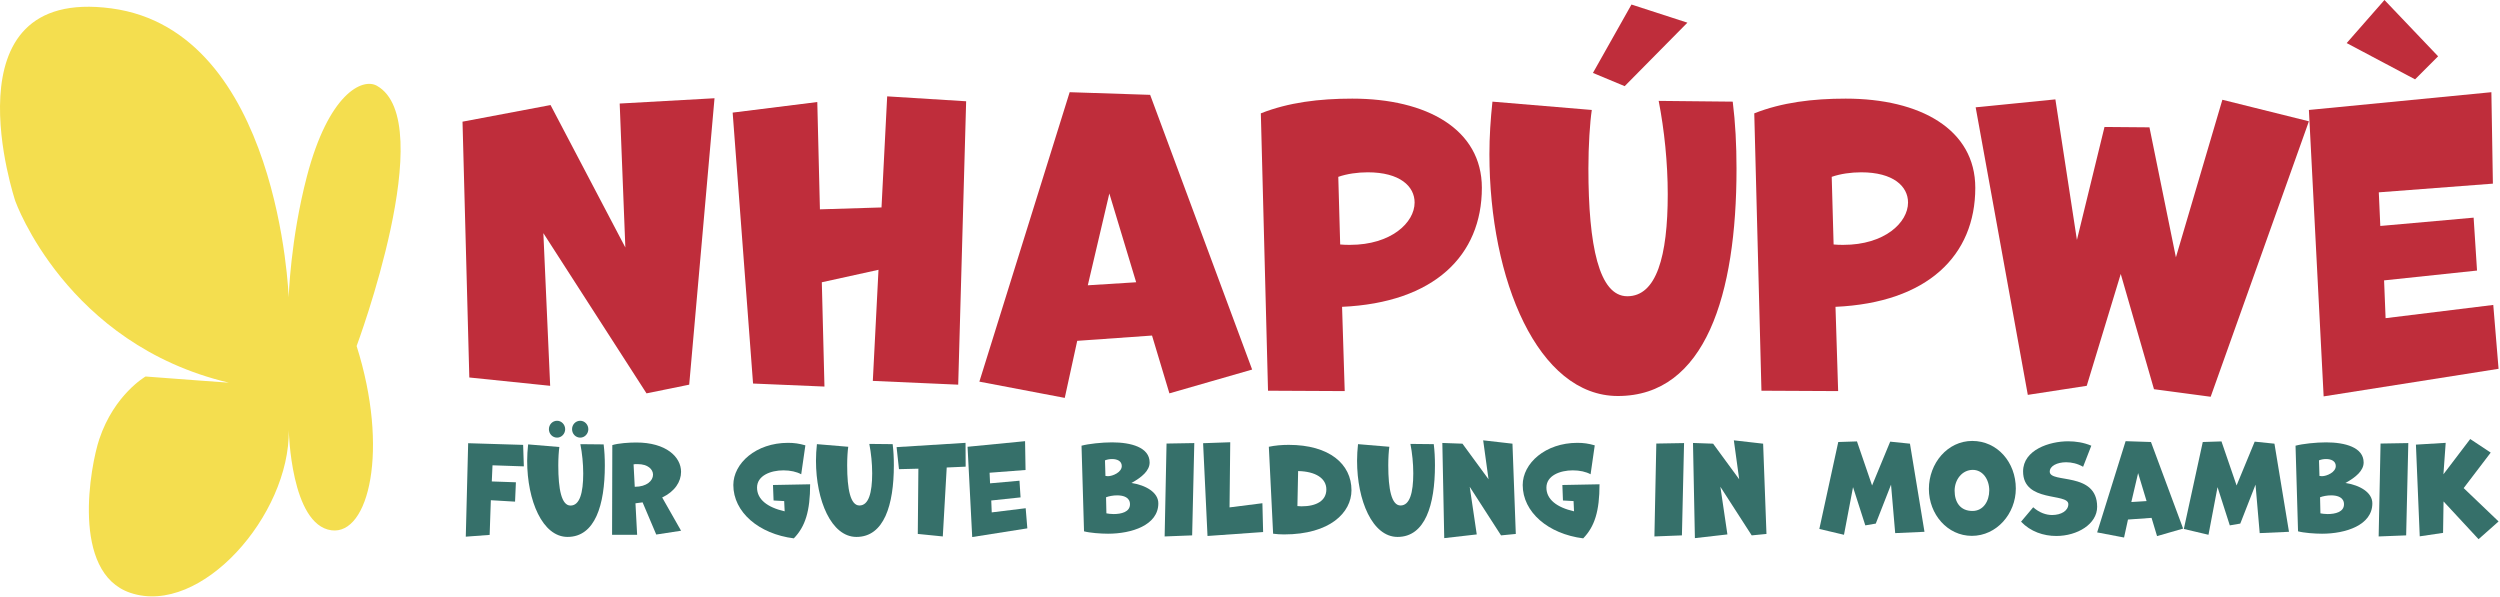 <?xml version="1.0" encoding="UTF-8" standalone="no"?>
<!DOCTYPE svg PUBLIC "-//W3C//DTD SVG 1.1//EN" "http://www.w3.org/Graphics/SVG/1.1/DTD/svg11.dtd">
<svg width="100%" height="100%" viewBox="0 0 741 177" version="1.1" xmlns="http://www.w3.org/2000/svg" xmlns:xlink="http://www.w3.org/1999/xlink" xml:space="preserve" xmlns:serif="http://www.serif.com/" style="fill-rule:evenodd;clip-rule:evenodd;stroke-linejoin:round;stroke-miterlimit:2;">
    <g transform="matrix(1,0,0,1,-24.827,-28.782)">
        <g transform="matrix(3.149,0,0,1,-311.529,3.97)">
            <path d="M171.685,138.828L174.068,53.932L165.142,55.5L165.675,98.172L158.634,55.948L150.348,60.876L150.988,136.7L158.598,139.164L157.958,93.916L167.667,141.404L171.685,138.828Z" style="fill:rgb(191,45,59);fill-rule:nonzero;"/>
            <path d="M197.005,138.828L197.752,54.828L190.319,53.372L189.786,86.3L183.989,86.86L183.741,55.052L175.775,58.188L177.695,138.492L184.416,139.388L184.167,108.476L189.502,104.78L188.968,137.708L197.005,138.828Z" style="fill:rgb(191,45,59);fill-rule:nonzero;"/>
            <path d="M224.672,134.348L215.071,52.924L207.496,52.14L198.997,137.932L207.034,142.748L208.207,125.836L215.248,124.268L216.884,141.404L224.672,134.348ZM213.755,108.476L209.203,109.372L211.23,82.156L213.755,108.476Z" style="fill:rgb(191,45,59);fill-rule:nonzero;"/>
            <path d="M233.385,140.732L233.136,115.756C241.813,114.524 246.294,100.524 246.294,80.476C246.294,63.116 241.102,54.044 234.096,54.044C231.002,54.044 228.086,55.164 225.49,58.412L226.166,140.62L233.385,140.732ZM232.78,77.228C233.598,76.332 234.594,75.884 235.554,75.884C238.577,75.884 239.964,80.028 239.964,84.844C239.964,90.78 237.759,97.388 233.883,97.388C233.598,97.388 233.278,97.388 232.958,97.276L232.78,77.228Z" style="fill:rgb(191,45,59);fill-rule:nonzero;"/>
            <path d="M262.937,54.716C263.47,63.34 263.79,73.084 263.79,82.38C263.79,100.86 262.723,112.62 259.985,112.62C257.318,112.62 256.322,97.612 256.322,74.764C256.322,67.932 256.465,61.1 256.642,57.404L247.29,54.94C247.112,60.204 247.005,65.244 247.005,70.508C247.005,107.916 251.593,142.188 259.096,142.188C267.346,142.188 270.263,112.06 270.263,74.876C270.263,67.708 270.156,61.212 269.907,54.94L262.937,54.716ZM259.736,50.348L265.64,31.532L260.376,26.156L256.749,46.428L259.736,50.348Z" style="fill:rgb(191,45,59);fill-rule:nonzero;"/>
            <path d="M279.829,140.732L279.58,115.756C288.257,114.524 292.738,100.524 292.738,80.476C292.738,63.116 287.546,54.044 280.54,54.044C277.446,54.044 274.53,55.164 271.934,58.412L272.61,140.62L279.829,140.732ZM279.224,77.228C280.042,76.332 281.038,75.884 281.998,75.884C285.021,75.884 286.408,80.028 286.408,84.844C286.408,90.78 284.203,97.388 280.327,97.388C280.042,97.388 279.722,97.388 279.402,97.276L279.224,77.228Z" style="fill:rgb(191,45,59);fill-rule:nonzero;"/>
            <path d="M314.893,142.412L324.139,60.764L315.995,54.38L311.621,101.084L309.132,62.556L304.9,62.444L302.304,95.932L300.277,54.268L292.773,56.62L297.681,141.852L303.228,139.164L306.429,106.012L309.558,140.172L314.893,142.412Z" style="fill:rgb(191,45,59);fill-rule:nonzero;"/>
            <path d="M341.991,134.124L341.493,115.196L331.358,119.116L331.216,107.916L339.964,105.004L339.644,89.324L330.86,91.788L330.718,81.82L341.457,79.244L341.315,52.14L324.139,57.404L325.526,142.3L341.991,134.124ZM336.301,41.5L331.251,24.812L327.695,37.58L334.132,48.332L336.301,41.5Z" style="fill:rgb(191,45,59);fill-rule:nonzero;"/>
        </g>
        <g transform="matrix(3.149,0,0,1,-306.983,106.715)">
            <path d="M151.458,80.609L151.57,70.331L153.85,70.753L153.929,65.016L151.66,64.769L151.727,59.982L154.677,60.299L154.61,53.928L149.436,53.435L149.212,81.137L151.458,80.609Z" style="fill:rgb(54,112,106);fill-rule:nonzero;"/>
            <path d="M159.997,53.717C160.165,56.427 160.266,59.489 160.266,62.411C160.266,68.219 159.93,71.915 159.07,71.915C158.231,71.915 157.919,67.198 157.919,60.017C157.919,57.87 157.963,55.723 158.019,54.561L155.08,53.787C155.024,55.441 154.99,57.025 154.99,58.68C154.99,70.437 156.432,81.208 158.79,81.208C161.383,81.208 162.3,71.739 162.3,60.053C162.3,57.8 162.266,55.758 162.188,53.787L159.997,53.717ZM157.807,51.781C158.22,51.781 158.567,50.654 158.567,49.281C158.567,47.909 158.22,46.782 157.807,46.782C157.371,46.782 157.036,47.909 157.036,49.281C157.036,50.654 157.371,51.781 157.807,51.781ZM159.986,51.781C160.4,51.781 160.746,50.654 160.746,49.281C160.746,47.909 160.4,46.782 159.986,46.782C159.55,46.782 159.215,47.909 159.215,49.281C159.215,50.654 159.55,51.781 159.986,51.781Z" style="fill:rgb(54,112,106);fill-rule:nonzero;"/>
            <path d="M169.475,79.377L167.698,69.521C168.894,67.726 169.475,64.84 169.475,61.918C169.475,57.518 168.078,53.224 165.262,53.224C164.591,53.224 163.563,53.435 163.004,53.998L162.982,80.574L165.34,80.574L165.183,71.246L165.854,70.965L167.139,80.504L169.475,79.377ZM165.005,59.701C165.127,59.595 165.262,59.63 165.385,59.63C166.357,59.63 166.837,61.179 166.837,62.763C166.837,64.523 166.256,66.353 165.116,66.353L165.005,59.701Z" style="fill:rgb(54,112,106);fill-rule:nonzero;"/>
            <path d="M179.226,73.622C177.601,72.457 176.626,70.092 176.626,66.597C176.626,63.032 177.903,61.479 179.114,61.479C179.753,61.479 180.369,61.903 180.784,62.644L181.176,54.066C180.582,53.536 180.134,53.325 179.54,53.325C176.525,53.325 174.395,59.396 174.395,65.821C174.395,73.869 176.794,80.329 180.089,81.635C181.165,78.141 181.624,73.587 181.624,65.609L178.127,65.821L178.183,70.41L179.181,70.586L179.226,73.622Z" style="fill:rgb(54,112,106);fill-rule:nonzero;"/>
            <path d="M187.195,53.642C187.363,56.36 187.464,59.432 187.464,62.361C187.464,68.186 187.128,71.892 186.265,71.892C185.424,71.892 185.11,67.162 185.11,59.961C185.11,57.808 185.155,55.654 185.211,54.49L182.263,53.713C182.207,55.372 182.174,56.961 182.174,58.62C182.174,70.41 183.62,81.212 185.984,81.212C188.585,81.212 189.504,71.716 189.504,59.996C189.504,57.737 189.47,55.69 189.392,53.713L187.195,53.642Z" style="fill:rgb(54,112,106);fill-rule:nonzero;"/>
            <path d="M194.111,81.07L194.48,60.632L196.263,60.385L196.251,53.325L189.762,54.595L189.986,61.126L191.813,60.985L191.757,80.329L194.111,81.07Z" style="fill:rgb(54,112,106);fill-rule:nonzero;"/>
            <path d="M202.068,78.67L201.912,72.704L198.717,73.94L198.672,70.41L201.43,69.492L201.329,64.55L198.56,65.327L198.515,62.185L201.9,61.373L201.855,52.83L196.442,54.49L196.879,81.247L202.068,78.67Z" style="fill:rgb(54,112,106);fill-rule:nonzero;"/>
            <path d="M207.404,79.553C207.942,80.011 208.962,80.259 209.668,80.259C211.876,80.259 214.398,77.752 214.398,71.257C214.398,67.974 213.198,65.856 211.865,65.221C212.851,63.526 213.579,61.55 213.579,59.149C213.579,54.631 211.809,53.183 210.049,53.183C209.085,53.183 207.83,53.607 207.168,54.172L207.404,79.553ZM209.376,58.514C209.578,58.267 209.802,58.125 210.049,58.125C210.508,58.125 210.957,58.69 210.957,60.208C210.957,62.044 210.105,63.209 209.657,63.209C209.567,63.209 209.5,63.173 209.421,63.138L209.376,58.514ZM209.477,69.457C209.746,69.139 210.127,68.892 210.52,68.892C211.147,68.892 211.73,69.527 211.73,71.539C211.73,73.834 210.901,74.434 210.195,74.434C209.926,74.434 209.69,74.328 209.511,74.222L209.477,69.457Z" style="fill:rgb(54,112,106);fill-rule:nonzero;"/>
            <path d="M217.581,80.753L217.783,53.395L215.171,53.536L214.992,81.07L217.581,80.753Z" style="fill:rgb(54,112,106);fill-rule:nonzero;"/>
            <path d="M224.261,79.764L224.194,71.222L221.1,72.457L221.167,53.148L218.612,53.431L219.027,80.929L224.261,79.764Z" style="fill:rgb(54,112,106);fill-rule:nonzero;"/>
            <path d="M225.202,80.259C225.539,80.4 225.886,80.47 226.234,80.47C230.571,80.47 232.578,73.94 232.578,67.374C232.578,59.608 230.493,53.925 226.671,53.925C226.009,53.925 225.382,54.101 224.799,54.49L225.202,80.259ZM227.556,61.691C229.204,61.797 230.213,63.844 230.213,67.127C230.213,70.48 229.282,72.14 227.881,72.14C227.758,72.14 227.623,72.104 227.489,72.069L227.556,61.691Z" style="fill:rgb(54,112,106);fill-rule:nonzero;"/>
            <path d="M238.126,53.642C238.294,56.36 238.395,59.432 238.395,62.361C238.395,68.186 238.058,71.892 237.195,71.892C236.355,71.892 236.041,67.162 236.041,59.961C236.041,57.808 236.086,55.654 236.142,54.49L233.194,53.713C233.138,55.372 233.104,56.961 233.104,58.62C233.104,70.41 234.55,81.212 236.915,81.212C239.516,81.212 240.435,71.716 240.435,59.996C240.435,57.737 240.401,55.69 240.323,53.713L238.126,53.642Z" style="fill:rgb(54,112,106);fill-rule:nonzero;"/>
            <path d="M248.045,80.329L247.731,53.572L244.974,52.583L245.478,64.126L243.024,53.572L241.13,53.36L241.309,81.565L244.369,80.47L243.707,66.35L246.655,80.753L248.045,80.329Z" style="fill:rgb(54,112,106);fill-rule:nonzero;"/>
            <path d="M253.526,73.622C251.901,72.457 250.926,70.092 250.926,66.597C250.926,63.032 252.203,61.479 253.414,61.479C254.053,61.479 254.669,61.903 255.084,62.644L255.476,54.066C254.882,53.536 254.434,53.325 253.84,53.325C250.825,53.325 248.695,59.396 248.695,65.821C248.695,73.869 251.094,80.329 254.389,81.635C255.465,78.141 255.925,73.587 255.925,65.609L252.428,65.821L252.484,70.41L253.481,70.586L253.526,73.622Z" style="fill:rgb(54,112,106);fill-rule:nonzero;"/>
            <path d="M263.681,80.753L263.882,53.395L261.271,53.536L261.092,81.07L263.681,80.753Z" style="fill:rgb(54,112,106);fill-rule:nonzero;"/>
            <path d="M271.639,80.329L271.325,53.572L268.568,52.583L269.072,64.126L266.617,53.572L264.723,53.36L264.902,81.565L267.962,80.47L267.301,66.35L270.249,80.753L271.639,80.329Z" style="fill:rgb(54,112,106);fill-rule:nonzero;"/>
            <path d="M286.512,79.694L285.145,53.572L283.284,52.972L281.58,65.962L280.157,52.901L278.397,53.078L276.615,78.847L278.935,80.576L279.787,66.456L280.942,77.788L281.928,77.258L283.363,65.715L283.755,80.082L286.512,79.694Z" style="fill:rgb(54,112,106);fill-rule:nonzero;"/>
            <path d="M290.973,80.894C293.304,80.894 295.109,74.328 295.109,66.88C295.109,59.079 293.372,52.76 291.007,52.76C288.687,52.76 286.927,59.361 286.927,66.986C286.927,74.505 288.675,80.894 290.973,80.894ZM291.029,73.516C289.875,73.516 289.348,70.904 289.348,67.515C289.348,64.268 290.043,61.338 291.063,61.338C291.993,61.338 292.609,64.162 292.609,67.409C292.609,70.657 292.038,73.516 291.029,73.516Z" style="fill:rgb(54,112,106);fill-rule:nonzero;"/>
            <path d="M295.602,76.693C296.499,79.658 297.72,80.929 298.92,80.929C300.904,80.929 302.764,77.399 302.764,72.281C302.764,61.726 298.303,65.433 298.303,61.867C298.303,60.173 298.998,59.079 299.85,59.079C300.354,59.079 300.915,59.467 301.442,60.42L302.215,54.172C301.498,53.219 300.747,52.866 300.029,52.866C298.281,52.866 295.793,55.407 295.793,61.797C295.793,71.151 300.052,68.08 300.052,71.504C300.052,73.446 299.379,74.716 298.527,74.716C297.978,74.716 297.339,74.081 296.745,72.422L295.602,76.693Z" style="fill:rgb(54,112,106);fill-rule:nonzero;"/>
            <path d="M310.857,78.741L307.83,53.078L305.443,52.83L302.764,79.87L305.297,81.388L305.667,76.058L307.886,75.564L308.402,80.965L310.857,78.741ZM307.416,70.586L305.981,70.869L306.62,62.291L307.416,70.586Z" style="fill:rgb(54,112,106);fill-rule:nonzero;"/>
            <path d="M320.821,79.694L319.453,53.572L317.593,52.972L315.889,65.962L314.466,52.901L312.706,53.078L310.924,78.847L313.244,80.576L314.096,66.456L315.25,77.788L316.237,77.258L317.671,65.715L318.064,80.082L320.821,79.694Z" style="fill:rgb(54,112,106);fill-rule:nonzero;"/>
            <path d="M321.673,79.553C322.211,80.011 323.231,80.259 323.937,80.259C326.145,80.259 328.667,77.752 328.667,71.257C328.667,67.974 327.467,65.856 326.134,65.221C327.12,63.526 327.848,61.55 327.848,59.149C327.848,54.631 326.078,53.183 324.318,53.183C323.354,53.183 322.099,53.607 321.437,54.172L321.673,79.553ZM323.645,58.514C323.847,58.267 324.071,58.125 324.318,58.125C324.777,58.125 325.226,58.69 325.226,60.208C325.226,62.044 324.374,63.209 323.926,63.209C323.836,63.209 323.769,63.173 323.69,63.138L323.645,58.514ZM323.746,69.457C324.015,69.139 324.396,68.892 324.789,68.892C325.416,68.892 325.999,69.527 325.999,71.539C325.999,73.834 325.17,74.434 324.464,74.434C324.195,74.434 323.959,74.328 323.78,74.222L323.746,69.457Z" style="fill:rgb(54,112,106);fill-rule:nonzero;"/>
            <path d="M331.85,80.753L332.052,53.395L329.44,53.536L329.261,81.07L331.85,80.753Z" style="fill:rgb(54,112,106);fill-rule:nonzero;"/>
            <path d="M340.548,76.623L337.263,66.739L339.808,56.219L337.88,52.195L335.358,62.644L335.571,53.325L332.769,53.854L333.128,81.035L335.324,80.011L335.369,70.692L338.665,81.882L340.548,76.623Z" style="fill:rgb(54,112,106);fill-rule:nonzero;"/>
        </g>
        <path d="M110.394,116.909C110.394,116.909 107.626,37.904 57.834,31.267C8.042,24.63 29.366,88.385 29.366,88.385C29.366,88.385 44.437,130.815 92.676,142.208C92.064,142.208 78.993,141.194 67.976,140.378C67.976,140.378 58.73,145.645 54.266,158.915C51.637,166.732 45.688,198.519 63.484,204.505C84.425,211.549 110.749,181.397 110.418,156.317C110.418,156.317 111.019,184.31 123.042,185.958C134.192,187.487 140.221,161.961 130.531,131.347C130.531,131.347 155.346,64.754 136.516,54.194C132.222,51.786 122.208,56.572 115.802,81.027C110.884,99.798 110.394,116.909 110.394,116.909Z" style="fill:rgb(244,222,79);"/>
    </g>
</svg>
